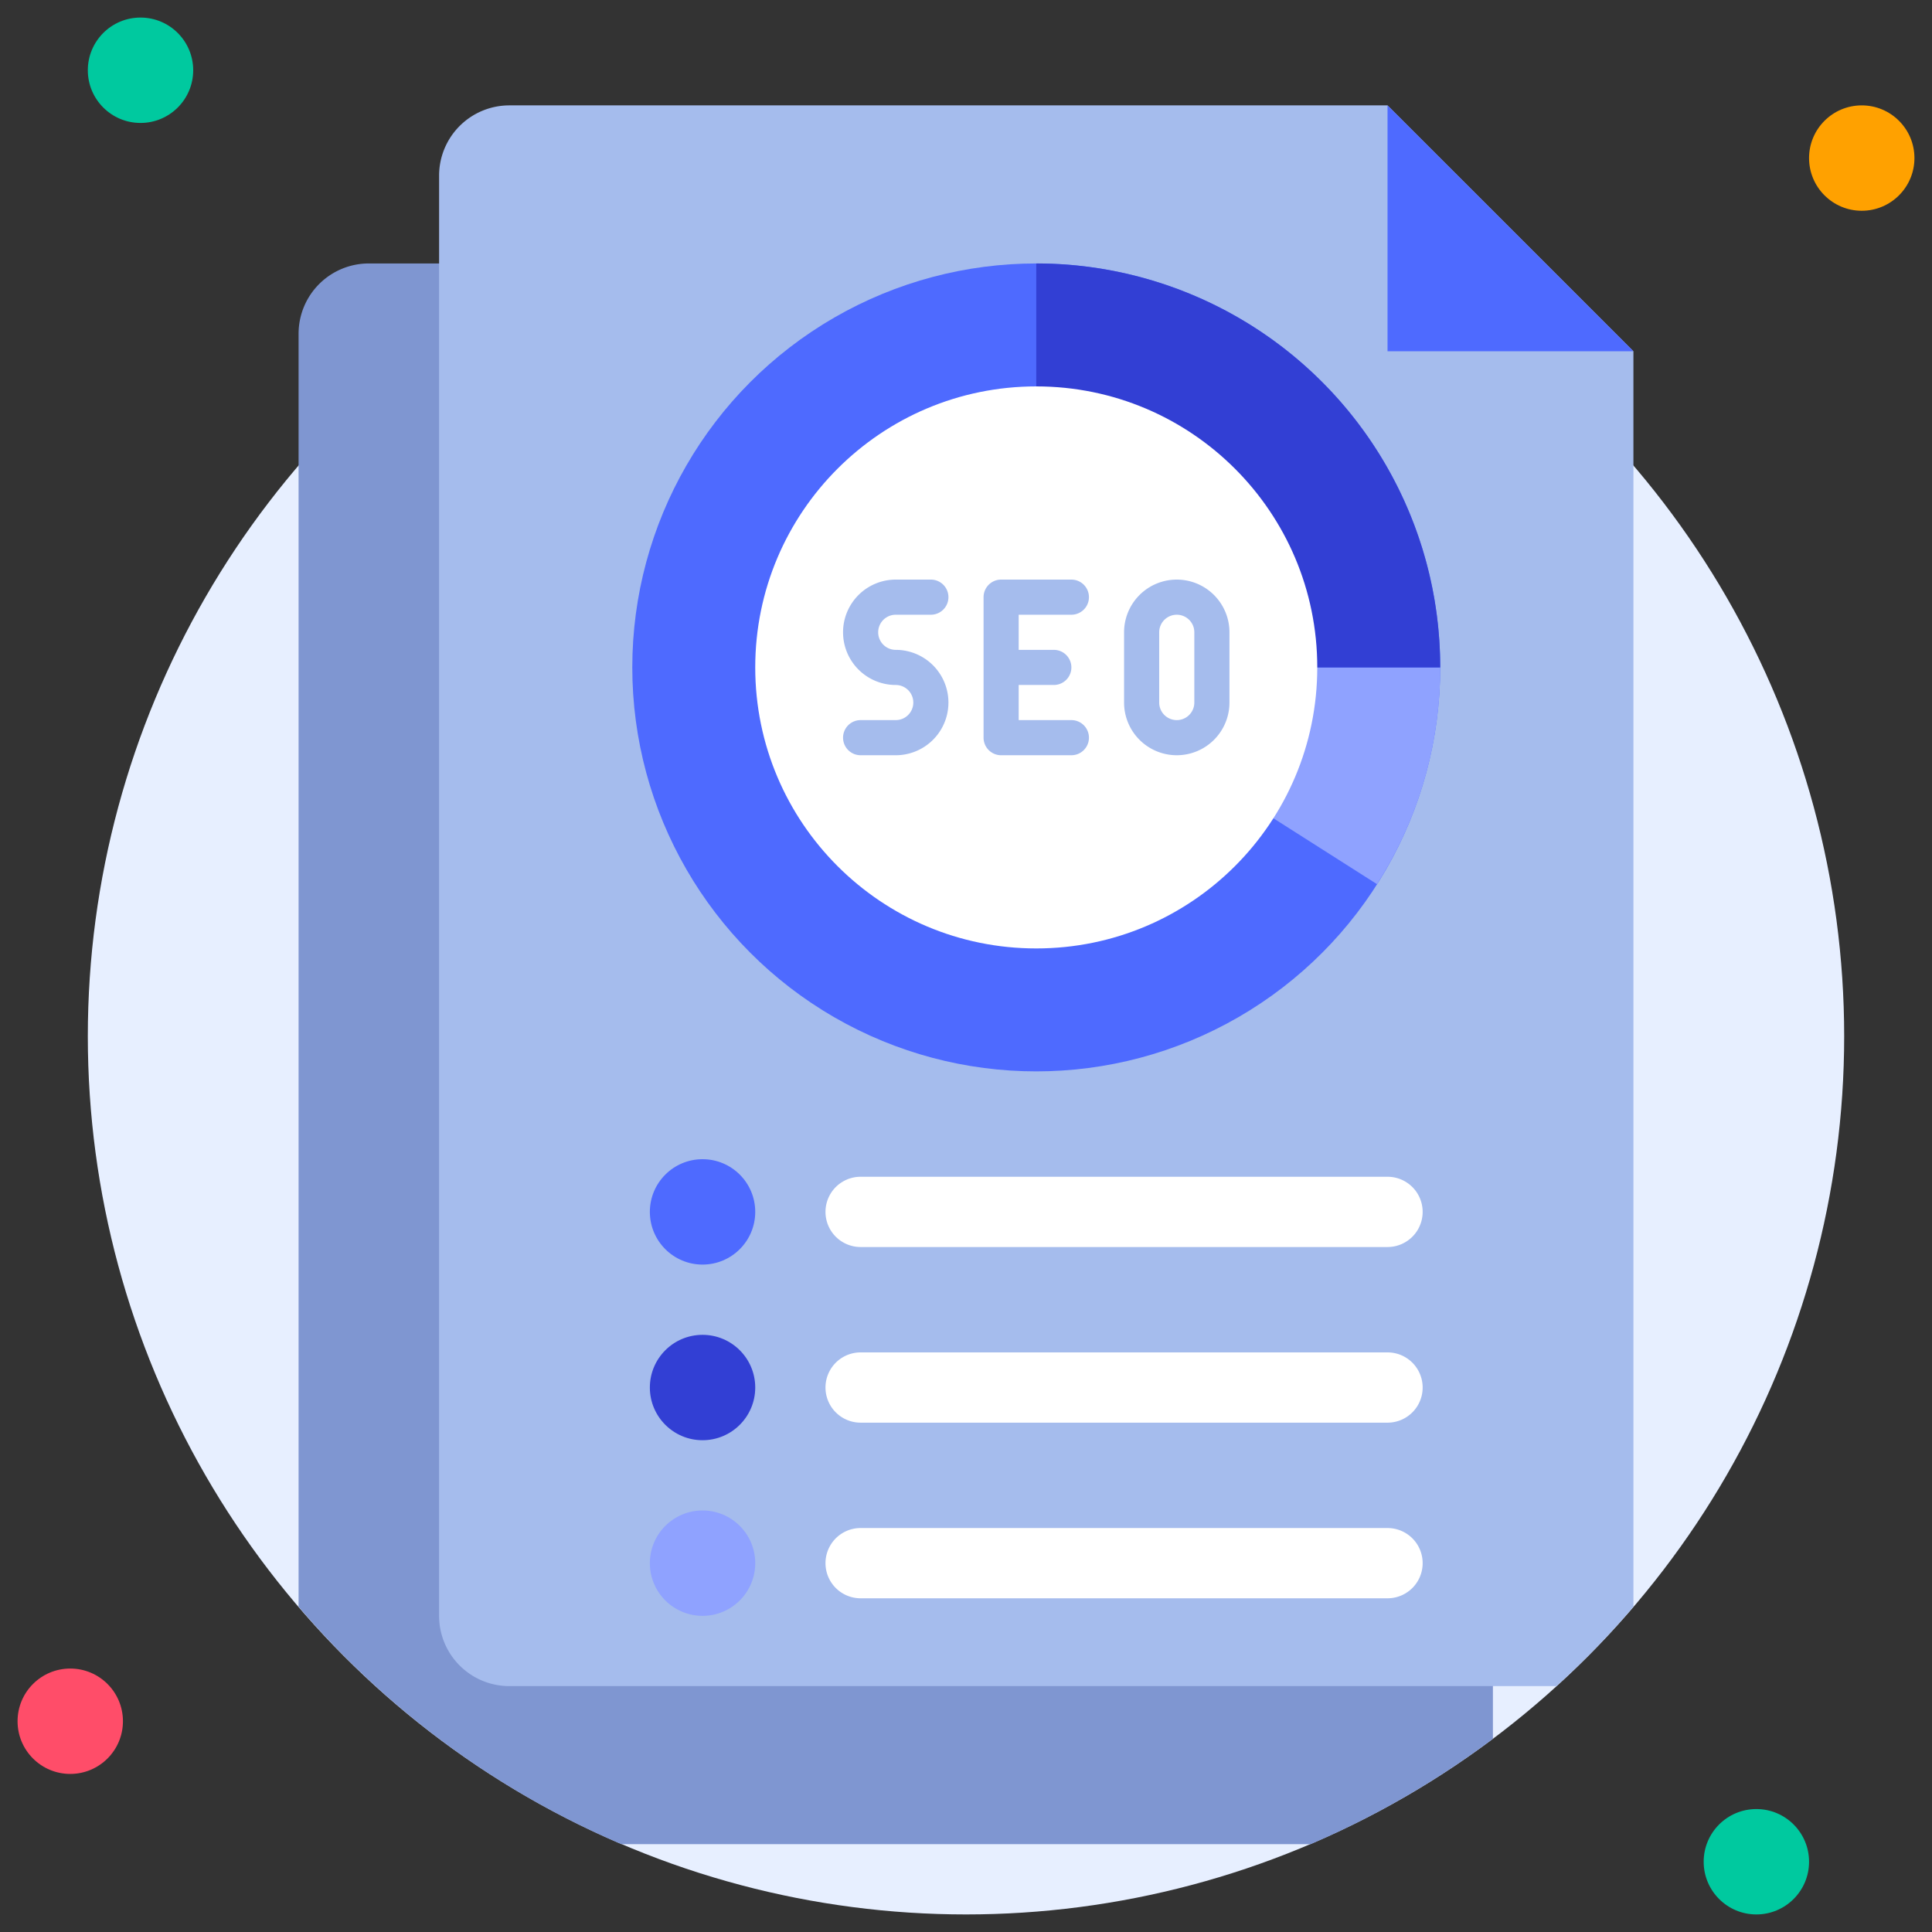 <?xml version="1.0" encoding="UTF-8"?>
<svg xmlns="http://www.w3.org/2000/svg" viewBox="0 0 110 110">
  <rect x="0" y="0" width="110" height="110" fill="#333333" stroke="none"/>
  <defs>
    <style>.cls-1{fill:#e7efff;}.cls-2{fill:#7f96d1;}.cls-3{fill:#00c99f;}.cls-4{fill:#ffa100;}.cls-5{fill:#ff4d69;}.cls-6{fill:#a5bced;}.cls-7{fill:#4e6aff;}.cls-8{fill:#8fa2ff;}.cls-9{fill:#323fd4;}.cls-10{fill:#fff;}</style>
  </defs>
  <title>Pyramid</title>
  <g id="_6._Report" data-name="6. Report">
    <circle class="cls-1" cx="55" cy="59" r="50"></circle>
    <path class="cls-2" d="M85,15V99a50.46,50.46,0,0,1-10.38,6H35.38A50,50,0,0,1,17,91.48V19a4,4,0,0,1,4-4Z"></path>
    <circle class="cls-3" cx="8" cy="4" r="3"></circle>
    <circle class="cls-4" cx="106" cy="9" r="3"></circle>
    <circle class="cls-3" cx="100" cy="106" r="3"></circle>
    <circle class="cls-5" cx="4" cy="98" r="3"></circle>
    <path class="cls-6" d="M93,20V91.48A47.92,47.92,0,0,1,88.62,96H29a4,4,0,0,1-4-4V10a4,4,0,0,1,4-4H79Z"></path>
    <polygon class="cls-7" points="93 20 79 20 79 6 93 20"></polygon>
    <circle class="cls-7" cx="59" cy="38" r="23"></circle>
    <path class="cls-8" d="M82,38a22.84,22.84,0,0,1-3.6,12.34L59,38Z"></path>
    <path class="cls-9" d="M82,38H59V15A23,23,0,0,1,82,38Z"></path>
    <circle class="cls-10" cx="59" cy="38" r="16"></circle>
    <path class="cls-6" d="M51,35h2a1,1,0,0,0,0-2H51a3,3,0,0,0,0,6,1,1,0,0,1,0,2H49a1,1,0,0,0,0,2h2a3,3,0,0,0,0-6,1,1,0,0,1,0-2Z"></path>
    <path class="cls-6" d="M61,35a1,1,0,0,0,0-2H57a1,1,0,0,0-1,1v8a1,1,0,0,0,1,1h4a1,1,0,0,0,0-2H58V39h2a1,1,0,0,0,0-2H58V35Z"></path>
    <path class="cls-6" d="M67,33a3,3,0,0,0-3,3v4a3,3,0,0,0,6,0V36A3,3,0,0,0,67,33Zm1,7a1,1,0,0,1-2,0V36a1,1,0,0,1,2,0Z"></path>
    <circle class="cls-7" cx="40" cy="69" r="3"></circle>
    <path class="cls-10" d="M79,71H49a2,2,0,0,1,0-4H79a2,2,0,0,1,0,4Z"></path>
    <circle class="cls-9" cx="40" cy="79" r="3"></circle>
    <path class="cls-10" d="M79,81H49a2,2,0,0,1,0-4H79a2,2,0,0,1,0,4Z"></path>
    <circle class="cls-8" cx="40" cy="89" r="3"></circle>
    <path class="cls-10" d="M79,91H49a2,2,0,0,1,0-4H79a2,2,0,0,1,0,4Z"></path>
  </g>
</svg>
